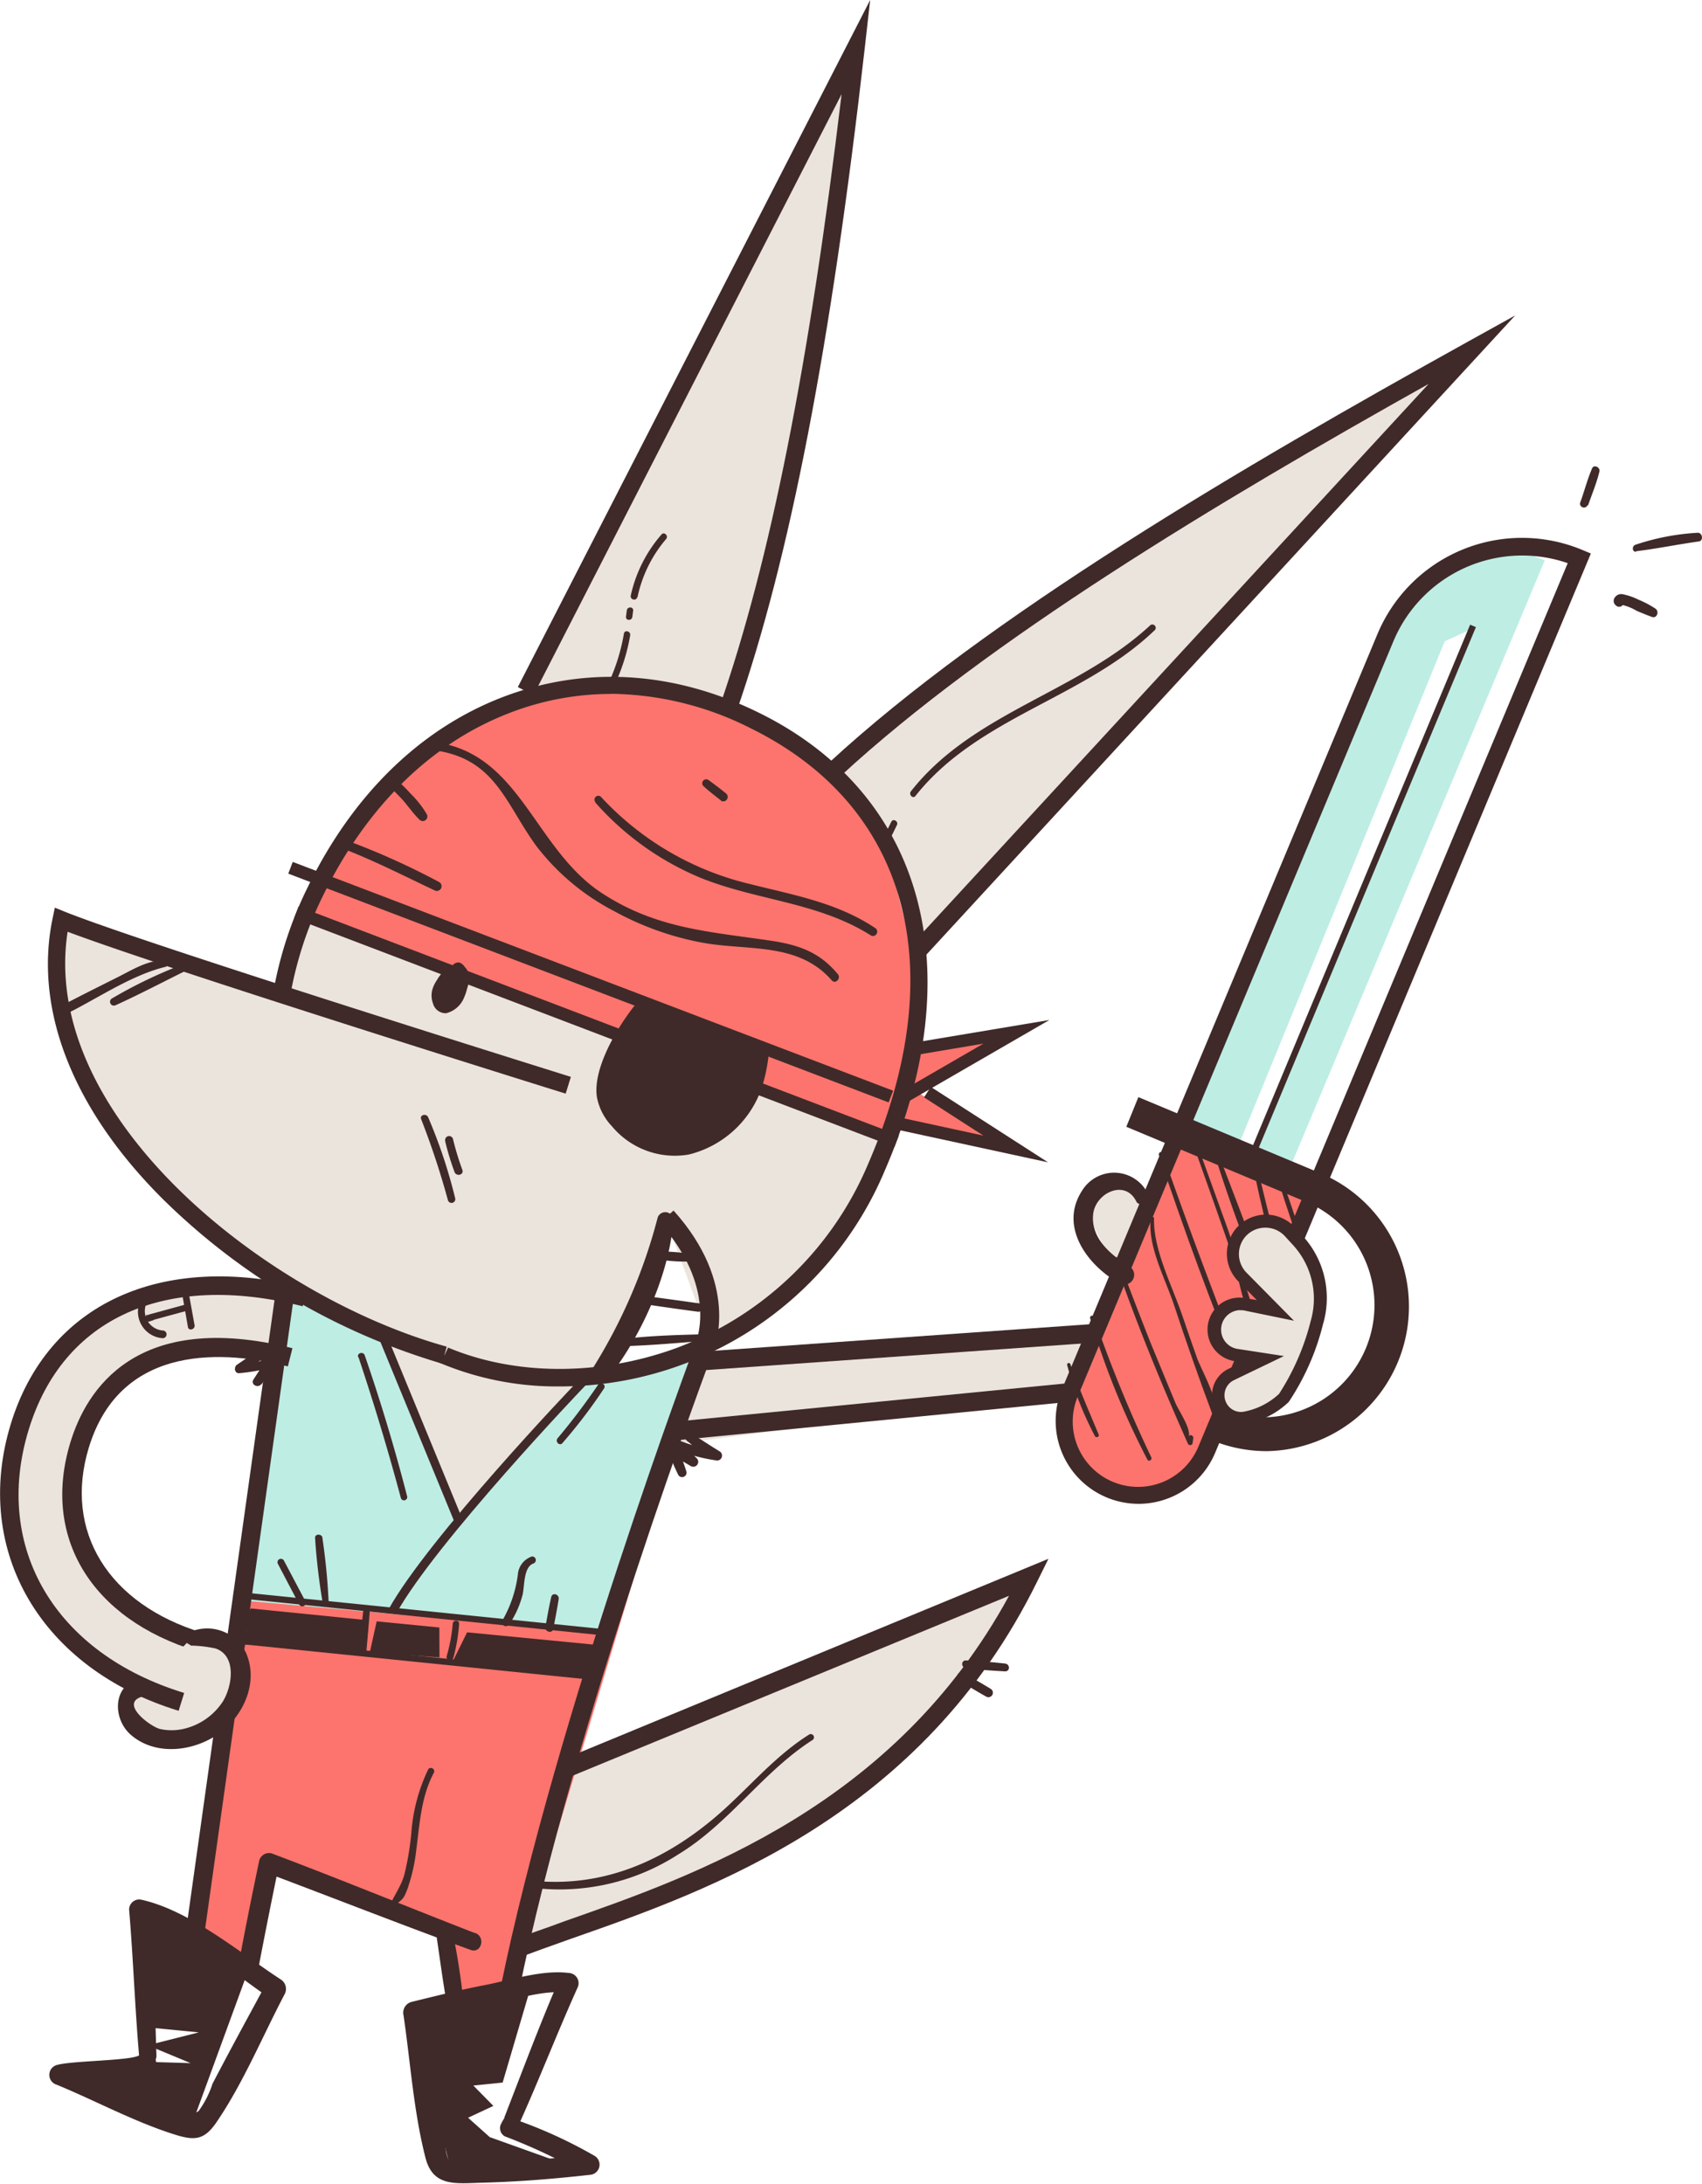 <svg id="d8454858-2dee-4c1e-83a3-a40541a48487" data-name="Calque 1" xmlns="http://www.w3.org/2000/svg" viewBox="0 0 141.2 181.16"><defs><style>.\33 4e9e8fa-7954-4d62-b25f-b0776a5e09e5{fill:#ebe4dc;}.\35 54ca2df-8952-4583-9ecb-396ef0125165{fill:#fff;}.\38 1be94e4-45b8-442e-a0d8-c3f3bacc399f{fill:#fc746d;}.\30 6e020e7-b1ef-493a-85d6-3cd05ef1a232{fill:#3f2a29;}.\32 00b6457-f5ec-4826-8aef-776d4083e66d{fill:#beede4;}</style></defs><title>foumi_mascotte</title><polygon class="34e9e8fa-7954-4d62-b25f-b0776a5e09e5" points="70.91 4.81 43.68 57.89 49.38 56.52 56.12 57.44 60.35 59.25 65.35 40.6 70.91 4.81"/><polygon class="554ca2df-8952-4583-9ecb-396ef0125165" points="109.45 97.95 130.12 45.59 120.61 47.37 112.59 58.51 97.8 93.91 109.45 97.95"/><polygon class="34e9e8fa-7954-4d62-b25f-b0776a5e09e5" points="120.99 30.24 106.06 37.45 88.09 49.35 69.25 63.83 72.9 68.77 76.57 78 120.99 30.24"/><path class="554ca2df-8952-4583-9ecb-396ef0125165" d="M92.07,118.05c-1.55.89-6.4,12.17-6.4,12.17l4.38-1.07,4.14-1.35S95,121.52,92.07,118.05Z" transform="translate(-35.74 -16.15)"/><path class="34e9e8fa-7954-4d62-b25f-b0776a5e09e5" d="M60.72,92l48.4,18.58a21.72,21.72,0,0,1-3.68,7.48c-2.94,4-10.74,9.34-10.74,9.34l-3.65-9.89L85.58,130s-9.93.42-15.93-2.34a112.67,112.67,0,0,1-14-7.5c-6.31-3.77-12.9-14.56-12.9-14.56L40.83,100l9.73-4,8.59,2.74Z" transform="translate(-35.74 -16.15)"/><polygon class="34e9e8fa-7954-4d62-b25f-b0776a5e09e5" points="23 107.12 15.05 106.94 9.03 108.8 3.32 114.28 0.81 122.83 2.62 131.58 7.64 137.46 10.72 139.43 10.54 142.14 12.22 143.91 15.49 144.2 18.7 142.51 19.81 137.83 18.76 136.28 15.21 135.49 9.79 132.44 6.81 127.54 6.08 122.15 7.75 116.46 12.41 112.89 17.87 111.8 22.88 112.69 23 107.12"/><polygon class="34e9e8fa-7954-4d62-b25f-b0776a5e09e5" points="55.53 119.85 88.4 115.67 90.51 110.63 67.02 112.29 57.74 113.57 55.53 119.85"/><polygon class="34e9e8fa-7954-4d62-b25f-b0776a5e09e5" points="92.56 105.29 95.05 99.5 93.2 98.08 89.97 100.31 92.56 105.29"/><polygon class="34e9e8fa-7954-4d62-b25f-b0776a5e09e5" points="46.78 146.77 85.38 130.83 78.54 141.6 63.87 153.44 45.68 160.35 43.03 161.58 46.78 146.77"/><polygon class="34e9e8fa-7954-4d62-b25f-b0776a5e09e5" points="31.82 111 37.89 126.37 48.31 114.69 36.64 112.36 31.82 111"/><path class="81be94e4-45b8-442e-a0d8-c3f3bacc399f" d="M109.5,110.74L60.91,92.06l5.25-8.74S74.24,75,79.42,74a51.23,51.23,0,0,1,10.44-.72s8.34,2.18,10.57,3.59,8.76,9.42,8.76,9.42L112,97.11Z" transform="translate(-35.74 -16.15)"/><polyline class="81be94e4-45b8-442e-a0d8-c3f3bacc399f" points="31.82 111 37.89 126.37 47.88 115.15 58.11 112.59 42.27 165.11 37.86 165.97 36.86 160.34 22.29 154.56 20.37 163.34 16.29 159.65 23 107.12"/><polygon class="81be94e4-45b8-442e-a0d8-c3f3bacc399f" points="75.56 86.99 83.52 86.07 75.88 90.49 84 95.26 74.25 92.83 75.56 86.99"/><path class="81be94e4-45b8-442e-a0d8-c3f3bacc399f" d="M133,109.95l11.83,4.72L135.37,138l-2.71,1.42-2.8.2s-0.68.95-3.44-1.27-2.28-6.55-2.28-6.55" transform="translate(-35.74 -16.15)"/><polygon class="06e020e7-b1ef-493a-85d6-3cd05ef1a232" points="12.06 158.49 20.59 163.48 15.96 176.14 5.03 172.12 12.3 171.06 15.81 171.16 12.25 169.68 16.49 168.61 12.1 168.18 12.06 158.49"/><polyline class="06e020e7-b1ef-493a-85d6-3cd05ef1a232" points="43.85 165.47 41.7 172.77 39.27 173.02 40.93 174.71 38.83 175.69 40.63 177.3 46.02 179.23 37.35 179.87 35.28 171.21 34.77 167.06 43.61 165.35"/><polygon class="200b6457-f5ec-4826-8aef-776d4083e66d" points="128.16 46.48 107.04 96.82 103.85 95.96 122.39 52.04 119.86 53.2 102.51 95.6 97.53 93.16 116.12 50.72 123.94 44.89 128.16 46.48"/><polygon class="200b6457-f5ec-4826-8aef-776d4083e66d" points="50.28 135.49 20.46 132.81 23.82 106.6 31.82 111 37.89 126.37 48.31 114.26 57.55 112.31 50.28 135.49"/><polygon class="06e020e7-b1ef-493a-85d6-3cd05ef1a232" points="20.79 133.44 30.46 134.41 30.29 136.94 20.63 136.35 20.33 134.35 20.79 133.44"/><polygon class="06e020e7-b1ef-493a-85d6-3cd05ef1a232" points="31.25 134.51 36.45 135.02 36.46 137.5 30.68 137.08 31.25 134.51"/><polygon class="06e020e7-b1ef-493a-85d6-3cd05ef1a232" points="37.54 137.88 48.48 139.02 49.37 136.45 38.75 135.42 37.54 137.88"/><path class="06e020e7-b1ef-493a-85d6-3cd05ef1a232" d="M87.48,98.62a0.17,0.17,0,0,0,0-.33,0.17,0.17,0,0,0,0,.33h0Z" transform="translate(-35.74 -16.15)"/><path class="06e020e7-b1ef-493a-85d6-3cd05ef1a232" d="M88.39,99.57c-1.58,2-3.51,5.36-3.12,7.65a4.8,4.8,0,0,0,1.23,2.36,6.79,6.79,0,0,0,6.39,2.35,8.56,8.56,0,0,0,6-5.4,13.57,13.57,0,0,0,.64-3.1" transform="translate(-35.74 -16.15)"/><path class="06e020e7-b1ef-493a-85d6-3cd05ef1a232" d="M74,96.09a2.65,2.65,0,0,0-2,1.35,2.88,2.88,0,0,0-.34.65,1.86,1.86,0,0,0,0,1.3,1.09,1.09,0,0,0,1.09.82,2.16,2.16,0,0,0,1.49-1.3,4.17,4.17,0,0,0,.25-0.74A2.87,2.87,0,0,0,74.65,97a1.4,1.4,0,0,0-.37-0.65A0.87,0.87,0,0,0,73.85,96a0.62,0.62,0,0,0-.59.28" transform="translate(-35.74 -16.15)"/><path class="06e020e7-b1ef-493a-85d6-3cd05ef1a232" d="M75.11,176.51c-5.63-2.19-11.21-4.48-16.86-6.61a0.85,0.85,0,0,0-1,.59q-0.89,4.23-1.69,8.48c-0.2,1.06,1.42,1.51,1.62.45q0.81-4.25,1.69-8.48l-1,.59c5.64,2.12,11.25,4.33,16.92,6.39,0.89,0.32,1.25-1.07.39-1.4h0Z" transform="translate(-35.74 -16.15)"/><path class="06e020e7-b1ef-493a-85d6-3cd05ef1a232" d="M71.94,176.67c0.29,1.94.54,3.9,0.89,5.84a0.7,0.7,0,0,0,1.37-.18,59,59,0,0,0-.93-6c-0.17-.88-1.45-0.49-1.33.37h0Z" transform="translate(-35.74 -16.15)"/><path class="06e020e7-b1ef-493a-85d6-3cd05ef1a232" d="M48.72,186.71c-0.13-4-.21-8.1-0.51-12.14l-1.05.8c3.85,0.92,7.78,4.39,11,6.57l-0.33-1.24c-1.5,2.77-3,5.52-4.46,8.32a8,8,0,0,1-1.15,2.26c-1,.72-2.11,0-3.34-0.43-2.69-1-4.94-2.31-7.94-3.39v1.63c2-.68,4.73-0.58,7-0.73a0.81,0.81,0,0,0,.76-1,2,2,0,0,0-.2-0.79,0.59,0.59,0,0,0-1.12,0c-0.21.56-5.65,0.51-6.94,0.9a0.85,0.85,0,0,0,0,1.63c3.2,1.32,6.29,3,9.59,4.07,1.76,0.57,2.61.63,3.7-1,2.21-3.25,3.79-7.09,5.62-10.57a0.93,0.93,0,0,0-.33-1.24c-3.42-2.23-7.49-5.69-11.52-6.6a0.84,0.84,0,0,0-1.05.8c0.34,4,.48,8.1.83,12.14A0.67,0.67,0,0,0,48.72,186.71Z" transform="translate(-35.74 -16.15)"/><path class="06e020e7-b1ef-493a-85d6-3cd05ef1a232" d="M78.86,192.24c1.66-3.69,3.12-7.47,4.78-11.16a0.85,0.85,0,0,0-.72-1.25c-2.2-.28-4.81.59-6.93,1s-4.1.91-6.14,1.41a0.93,0.93,0,0,0-.63,1.12c0.57,3.89.84,8,1.82,11.81,0.63,2.44,2.52,2.12,4.75,2.06,3-.08,5.92-0.32,8.86-0.65a0.85,0.85,0,0,0,.43-1.57,38.9,38.9,0,0,0-6.85-3.11l0.55,1a3,3,0,0,0,.1-1,0.59,0.59,0,0,0-1-.41,3.53,3.53,0,0,0-.63,1,0.79,0.79,0,0,0,.36.89,47.27,47.27,0,0,1,6.61,3.12l0.43-1.57q-3.56.37-7.14,0.53c-0.74,0-3.93.54-4.47,0.08a3.12,3.12,0,0,1-.34-1.41c-0.72-3.7-1.12-7.5-1.71-11.23L70.33,184q2.73-.71,5.48-1.34c2.18-.5,4.85-1.46,7.11-1.2l-0.72-1.25c-1.64,3.78-3.08,7.64-4.57,11.48A0.67,0.67,0,0,0,78.86,192.24Z" transform="translate(-35.74 -16.15)"/><path class="06e020e7-b1ef-493a-85d6-3cd05ef1a232" d="M82.2,131.17a25,25,0,0,1-11-2.41c-5.47-2.68-10-8.55-12-15.69a32.31,32.31,0,0,1,2.06-23.3C65,82.08,70.61,76.62,77.4,74s14.18-2.22,21.28,1.27c13.69,6.72,17.7,21.29,10.46,38h0A29.2,29.2,0,0,1,82.2,131.17Zm4.24-57.45a23.31,23.31,0,0,0-8.51,1.61c-6.45,2.51-11.76,7.73-15.37,15.08a30.85,30.85,0,0,0-2,22.26c2,6.75,6.18,12.28,11.28,14.79,5.76,2.82,13.23,3,20,.53a27.81,27.81,0,0,0,15.93-15.3h0c7-16.18,3.35-29.68-9.77-36.13A26.22,26.22,0,0,0,86.44,73.71Z" transform="translate(-35.74 -16.15)"/><path class="06e020e7-b1ef-493a-85d6-3cd05ef1a232" d="M52.07,153.13c-8.77-2.68-12.89-9.47-10.49-17.32C42.89,131.5,47,124.76,60,128l-0.38,1.51c-5-1.27-13.82-2.08-16.51,6.73-2.12,6.94,1.6,13,9.46,15.38Z" transform="translate(-35.74 -16.15)"/><path class="34e9e8fa-7954-4d62-b25f-b0776a5e09e5" d="M82.89,106.19s-35.35-11-42.09-13.73c-3.34,16.19,16.29,31.82,31.82,36.12" transform="translate(-35.74 -16.15)"/><path class="06e020e7-b1ef-493a-85d6-3cd05ef1a232" d="M72.42,129.28a55.24,55.24,0,0,1-23.31-13.79c-7.38-7.42-10.58-15.65-9-23.18l0.18-.86,0.81,0.33c6.64,2.68,41.68,13.6,42,13.71l-0.43,1.39c-1.39-.43-33-10.3-41.32-13.43-2.36,15.3,16.49,30.28,31.45,34.42Z" transform="translate(-35.74 -16.15)"/><rect class="06e020e7-b1ef-493a-85d6-3cd05ef1a232" x="84.22" y="70.99" width="1.04" height="53.3" transform="translate(-72.41 125.9) rotate(-69.14)"/><rect class="06e020e7-b1ef-493a-85d6-3cd05ef1a232" x="84.71" y="74.69" width="1.04" height="53.3" transform="translate(-75.56 128.74) rotate(-69.14)"/><path class="06e020e7-b1ef-493a-85d6-3cd05ef1a232" d="M96.85,75.16l-1.38-.48c4.16-12,7.39-28.19,10.09-50.72L80,73.82l-1.3-.67,29.23-57-0.45,4C104.67,44.87,101.29,62.35,96.85,75.16Z" transform="translate(-35.74 -16.15)"/><path class="06e020e7-b1ef-493a-85d6-3cd05ef1a232" d="M112.42,95.54l-1.07-1L154.26,48c-17.64,9.88-36.57,21.25-48.77,32.52l-1-1.07c13.23-12.22,34.23-24.52,53-34.94l3.95-2.19Z" transform="translate(-35.74 -16.15)"/><path class="06e020e7-b1ef-493a-85d6-3cd05ef1a232" d="M78.67,178.6l-0.56-1.45c1.34-.52,2.86-1,4.46-1.61,11-3.85,27.41-9.61,36.88-27L82.82,163.64l-0.59-1.44,40.49-16.73-0.91,1.84C112.25,166.79,94.7,172.94,83.09,177,81.49,177.57,80,178.1,78.67,178.6Z" transform="translate(-35.74 -16.15)"/><path class="06e020e7-b1ef-493a-85d6-3cd05ef1a232" d="M78.78,181.41l-1.52-.31c4.58-22.52,16.1-53.27,16.21-53.58s1.76-4.6-3-9.94l1.15-1c5.49,6.1,3.42,11.33,3.33,11.55S83.34,159,78.78,181.41Z" transform="translate(-35.74 -16.15)"/><polygon class="06e020e7-b1ef-493a-85d6-3cd05ef1a232" points="75.04 91.57 74.52 90.67 81.59 86.58 75.82 87.55 75.65 86.53 87.06 84.62 75.04 91.57"/><polygon class="06e020e7-b1ef-493a-85d6-3cd05ef1a232" points="86.95 96.43 73.38 93.49 73.6 92.48 81.58 94.21 76.66 91.04 77.22 90.17 86.95 96.43"/><path class="06e020e7-b1ef-493a-85d6-3cd05ef1a232" d="M49.35,95.82c-1.4,0-2.63.79-3.85,1.4-1.63.82-3.26,1.62-4.86,2.48a0.39,0.39,0,0,0,.39.67c2.71-1.31,5.47-3.27,8.4-4a0.28,0.28,0,0,0-.08-0.56h0Z" transform="translate(-35.74 -16.15)"/><path class="06e020e7-b1ef-493a-85d6-3cd05ef1a232" d="M50.75,96.22A38.44,38.44,0,0,0,45,99a0.32,0.32,0,0,0,.32.55c1.9-.86,3.76-1.84,5.62-2.76a0.29,0.29,0,0,0-.22-0.53h0Z" transform="translate(-35.74 -16.15)"/><path class="06e020e7-b1ef-493a-85d6-3cd05ef1a232" d="M64.08,86.51c2.63,1,5.14,2.29,7.7,3.5a0.39,0.39,0,0,0,.4-0.68,62.12,62.12,0,0,0-7.9-3.54c-0.45-.17-0.64.54-0.2,0.72h0Z" transform="translate(-35.74 -16.15)"/><path class="06e020e7-b1ef-493a-85d6-3cd05ef1a232" d="M67.83,81.14c0.45,0.51,1,1,1.41,1.48s0.84,1.09,1.32,1.55a0.38,0.38,0,0,0,.59-0.46A8,8,0,0,0,69.81,82a11.12,11.12,0,0,0-1.56-1.46c-0.34-.25-0.68.27-0.43,0.56h0Z" transform="translate(-35.74 -16.15)"/><path class="06e020e7-b1ef-493a-85d6-3cd05ef1a232" d="M90.3,117.17a44.76,44.76,0,0,1-5.5,12.68,0.75,0.75,0,0,0,1.17.9c2.85-3.44,5.35-8.92,5.63-13.41a0.67,0.67,0,0,0-1.3-.18h0Z" transform="translate(-35.74 -16.15)"/><path class="06e020e7-b1ef-493a-85d6-3cd05ef1a232" d="M93,120.18a14.22,14.22,0,0,0-2.46-.2c-0.37,0-.48.61-0.09,0.67a14.24,14.24,0,0,0,2.46.16c0.34,0,.45-0.56.08-0.62h0Z" transform="translate(-35.74 -16.15)"/><path class="06e020e7-b1ef-493a-85d6-3cd05ef1a232" d="M93.81,124.29q-2.6-.37-5.2-0.71a0.34,0.34,0,0,0-.09.66q2.55,0.39,5.1.73c0.44,0.06.64-.61,0.19-0.68h0Z" transform="translate(-35.74 -16.15)"/><path class="06e020e7-b1ef-493a-85d6-3cd05ef1a232" d="M87.72,127.82c2.16-.06,4.32-0.27,6.48-0.43a0.28,0.28,0,0,0,0-.55c-2.16.06-4.33,0.11-6.48,0.36-0.39,0-.41.63,0,0.62h0Z" transform="translate(-35.74 -16.15)"/><rect class="06e020e7-b1ef-493a-85d6-3cd05ef1a232" x="28.23" y="149.34" width="54.81" height="1.55" transform="translate(-136.5 168.2) rotate(-82.01)"/><path class="34e9e8fa-7954-4d62-b25f-b0776a5e09e5" d="M51.54,152.14s2.4-.36,3.24.5a3.83,3.83,0,0,1,.85,3.36,5.78,5.78,0,0,1-7.26,4.23,3.12,3.12,0,0,1-2.09-1.93,1.7,1.7,0,0,1,1.39-2.16" transform="translate(-35.74 -16.15)"/><path class="06e020e7-b1ef-493a-85d6-3cd05ef1a232" d="M51.54,152.67a10.72,10.72,0,0,1,2.08.24c1.79,0.61,1.38,3.17.6,4.41a5.3,5.3,0,0,1-3.29,2.27,4.45,4.45,0,0,1-1.91,0c-0.82-.19-3.66-2.31-1.17-2.76,0.94-.17.54-1.6-0.4-1.44-2.36.42-2.43,3.31-.86,4.68,2.06,1.79,5.22,1.39,7.31-.1s3.32-4.32,2.23-6.74a3.58,3.58,0,0,0-4.75-1.63,0.54,0.54,0,0,0,.14,1h0Z" transform="translate(-35.74 -16.15)"/><path class="06e020e7-b1ef-493a-85d6-3cd05ef1a232" d="M50.56,158.08c-11.41-3.48-17.14-13.26-13.93-23.78,3.06-10,12.48-14.36,24.6-11.29l-0.38,1.51c-11.4-2.88-19.89.94-22.73,10.24-3,9.8,2.2,18.57,12.9,21.84Z" transform="translate(-35.74 -16.15)"/><path class="06e020e7-b1ef-493a-85d6-3cd05ef1a232" d="M68.62,150L68,149.62c3.27-5.88,15.28-18.49,15.79-19l0.51,0.48C84.18,131.21,71.84,144.16,68.62,150Z" transform="translate(-35.74 -16.15)"/><rect class="06e020e7-b1ef-493a-85d6-3cd05ef1a232" x="70.33" y="126.52" width="0.7" height="16.49" transform="translate(-81.7 20.87) rotate(-22.36)"/><rect class="06e020e7-b1ef-493a-85d6-3cd05ef1a232" x="70.6" y="135.12" width="0.52" height="29.86" transform="translate(-121.34 189.2) rotate(-84.19)"/><rect class="06e020e7-b1ef-493a-85d6-3cd05ef1a232" x="69.93" y="138.83" width="0.52" height="29.86" transform="translate(-125.63 191.87) rotate(-84.19)"/><rect class="06e020e7-b1ef-493a-85d6-3cd05ef1a232" x="93.76" y="127.14" width="32.91" height="1.55" transform="translate(-44.47 -8.07) rotate(-4.04)"/><rect class="06e020e7-b1ef-493a-85d6-3cd05ef1a232" x="91.75" y="132.49" width="32.85" height="1.55" transform="translate(-48.21 -4.98) rotate(-5.59)"/><path class="06e020e7-b1ef-493a-85d6-3cd05ef1a232" d="M145.18,116l-12.7-5.3L150,68.79a13,13,0,0,1,17.05-7l0.67,0.28Zm-10.79-6.09,10,4.18L165.8,62.87a11.58,11.58,0,0,0-14.46,6.48Z" transform="translate(-35.74 -16.15)"/><path class="06e020e7-b1ef-493a-85d6-3cd05ef1a232" d="M130.19,140.91a6.88,6.88,0,0,1-6.34-9.53l9.3-22.26,12.7,5.3-9.3,22.26A6.89,6.89,0,0,1,130.19,140.91Zm-5-9a5.42,5.42,0,1,0,10,4.18l8.74-20.92-10-4.18Z" transform="translate(-35.74 -16.15)"/><path class="06e020e7-b1ef-493a-85d6-3cd05ef1a232" d="M140.83,136.54a12,12,0,0,1-4.62-.93l1-2.46A9.31,9.31,0,0,0,144.42,116l-15.24-6.37,1-2.46,15.24,6.37A12,12,0,0,1,140.83,136.54Z" transform="translate(-35.74 -16.15)"/><rect class="06e020e7-b1ef-493a-85d6-3cd05ef1a232" x="124.61" y="90.05" width="48.15" height="0.52" transform="translate(-27.65 176.61) rotate(-67.36)"/><path class="06e020e7-b1ef-493a-85d6-3cd05ef1a232" d="M141.92,114.47c0.34,1.17.75,2.33,1.13,3.49,0.08,0.24.46,0.13,0.38-.1-0.39-1.16-.77-2.33-1.21-3.47a0.16,0.16,0,0,0-.3.08h0Z" transform="translate(-35.74 -16.15)"/><path class="06e020e7-b1ef-493a-85d6-3cd05ef1a232" d="M139.74,113.11c0.64,3.17,1.44,6.33,2.38,9.43a0.18,0.18,0,0,0,.34-0.09c-0.86-3.13-1.65-6.26-2.4-9.42a0.17,0.17,0,0,0-.32.09h0Z" transform="translate(-35.74 -16.15)"/><path class="06e020e7-b1ef-493a-85d6-3cd05ef1a232" d="M136.38,111.52a124.35,124.35,0,0,0,4.34,11.85c0.08,0.21.43,0.13,0.35-.1-1.4-4-2.91-7.91-4.42-11.83a0.14,0.14,0,0,0-.27.07h0Z" transform="translate(-35.74 -16.15)"/><path class="06e020e7-b1ef-493a-85d6-3cd05ef1a232" d="M134.35,110c1.18,3.37,2.4,6.73,3.55,10.11,0.6,1.75,1.08,5.63,2.46,6.84a0.18,0.18,0,0,0,.31-0.13v-0.09a0.18,0.18,0,0,0-.18-0.18h-0.06a0.17,0.17,0,0,0,0,.35c-0.12,0-2.48-7.78-2.8-8.69-1-2.78-2-5.55-3-8.31-0.07-.18-0.36-0.11-0.3.08h0Z" transform="translate(-35.74 -16.15)"/><path class="06e020e7-b1ef-493a-85d6-3cd05ef1a232" d="M131.86,111.91c2.14,6.33,4.41,12.63,7,18.81,0.08,0.2.41,0.12,0.33-.09-2.42-6.24-4.8-12.48-7-18.8-0.06-.18-0.35-0.1-0.29.08h0Z" transform="translate(-35.74 -16.15)"/><path class="06e020e7-b1ef-493a-85d6-3cd05ef1a232" d="M131.21,117.3c-0.28,2.2,1.22,5,1.89,7q1.52,4.63,3.23,9.2c0.06,0.16.35,0.21,0.38,0l0.09-.62c0-.21-0.28-0.31-0.33-0.09,0.19-.83-1.14-3.15-1.43-4q-0.61-1.72-1.2-3.46c-0.83-2.45-2.44-5.52-2.36-8.1,0-.18-0.25-0.17-0.27,0h0Z" transform="translate(-35.74 -16.15)"/><path class="06e020e7-b1ef-493a-85d6-3cd05ef1a232" d="M128.18,120.6c1.78,5.2,3.88,10.3,6.11,15.32a0.21,0.21,0,0,0,.38,0l0.07-.47c0-.23-0.31-0.35-0.37-0.1,0.16-.75-0.81-2.1-1.12-2.82q-1-2.41-2-4.84c-0.95-2.37-1.84-4.75-2.76-7.13-0.07-.19-0.37-0.11-0.31.08h0Z" transform="translate(-35.74 -16.15)"/><path class="06e020e7-b1ef-493a-85d6-3cd05ef1a232" d="M126.18,125.51a65.79,65.79,0,0,0,4.75,11.73c0.11,0.22.43,0,.32-0.19a112,112,0,0,1-4.76-11.63,0.16,0.16,0,0,0-.31.09h0Z" transform="translate(-35.74 -16.15)"/><path class="06e020e7-b1ef-493a-85d6-3cd05ef1a232" d="M124.27,129.39a28.2,28.2,0,0,0,2.31,5.91c0.09,0.16.39,0.05,0.31-.13-0.81-1.95-1.65-3.85-2.35-5.85a0.14,0.14,0,0,0-.27.07h0Z" transform="translate(-35.74 -16.15)"/><path class="06e020e7-b1ef-493a-85d6-3cd05ef1a232" d="M131.08,115.43a3.12,3.12,0,0,0-5.57-.5c-1.95,3,.47,6.23,3.1,7.68a0.81,0.81,0,0,0,.82-1.4c-1.53-.94-3.21-2.33-3-4.32,0.17-1.76,2.69-3,3.61-1a0.58,0.58,0,0,0,1-.44h0Z" transform="translate(-35.74 -16.15)"/><path class="34e9e8fa-7954-4d62-b25f-b0776a5e09e5" d="M138.72,118.35h0a2.73,2.73,0,0,0,.08,3.76l2.75,2.78-2.51-.52a2.13,2.13,0,0,0-2.55,1.82h0a2.13,2.13,0,0,0,1.79,2.37l2.24,0.35-2.63,1.25a1.9,1.9,0,0,0-.91,2.51h0a1.88,1.88,0,0,0,1.94,1.1,6.44,6.44,0,0,0,3.34-1.65,21,21,0,0,0,2.75-6.28,7.08,7.08,0,0,0-1.59-6.8l-0.66-.72A2.73,2.73,0,0,0,138.72,118.35Z" transform="translate(-35.74 -16.15)"/><path class="06e020e7-b1ef-493a-85d6-3cd05ef1a232" d="M138.68,134.31a2.42,2.42,0,0,1-1-4.61l1.12-.53-0.58-.09a2.65,2.65,0,1,1,.94-5.21L140,124l-1.54-1.56a3.25,3.25,0,0,1-.09-4.47l0.38,0.35-0.38-.35a3.25,3.25,0,0,1,4.79,0l0.66,0.72A7.63,7.63,0,0,1,145.5,126a20.46,20.46,0,0,1-2.84,6.45l-0.07.07a6.91,6.91,0,0,1-3.61,1.77Zm-0.08-9.47a1.62,1.62,0,0,0-.24,3.21l3.9,0.6-4.15,2a1.39,1.39,0,0,0-.66,1.83,1.37,1.37,0,0,0,1.4.8,5.88,5.88,0,0,0,3-1.49,20.08,20.08,0,0,0,2.63-6.06,6.59,6.59,0,0,0-1.48-6.3l-0.66-.72a2.19,2.19,0,0,0-1.63-.71h0a2.19,2.19,0,0,0-1.63.72,2.21,2.21,0,0,0,.06,3l3.95,4-4.18-.86A1.65,1.65,0,0,0,138.6,124.85Z" transform="translate(-35.74 -16.15)"/><path class="06e020e7-b1ef-493a-85d6-3cd05ef1a232" d="M71.17,78.33c5.6,0.47,6.39,4.33,9.06,8a19.37,19.37,0,0,0,6.48,5.42,24.43,24.43,0,0,0,7.22,2.59c3.78,0.72,8-.08,10.81,3.14,0.31,0.35.8-.16,0.51-0.51-1.57-1.9-3.38-2.47-5.78-2.81-5-.73-9.27-1-13.68-3.84-5.9-3.76-6.88-12.12-14.61-12.66-0.42,0-.42.62,0,0.66h0Z" transform="translate(-35.74 -16.15)"/><path class="06e020e7-b1ef-493a-85d6-3cd05ef1a232" d="M85.13,82.73A23.82,23.82,0,0,0,93.92,89c4.7,1.88,9.74,2,14.11,4.78a0.36,0.36,0,0,0,.36-0.61c-3.17-2.13-6.71-2.74-10.35-3.66a24.54,24.54,0,0,1-12.46-7.27,0.32,0.32,0,0,0-.45.45h0Z" transform="translate(-35.74 -16.15)"/><path class="06e020e7-b1ef-493a-85d6-3cd05ef1a232" d="M94.15,81.41c0.46,0.43,1,.82,1.46,1.2A0.37,0.37,0,0,0,96,82c-0.48-.4-1-0.79-1.5-1.15a0.33,0.33,0,0,0-.4.52h0Z" transform="translate(-35.74 -16.15)"/><path class="06e020e7-b1ef-493a-85d6-3cd05ef1a232" d="M55.72,150.27c1.22,0.4,2.45.78,3.7,1.11a0.34,0.34,0,0,0,.18-0.65c-1.23-.39-2.47-0.71-3.72-1a0.29,0.29,0,0,0-.15.56h0Z" transform="translate(-35.74 -16.15)"/><path class="06e020e7-b1ef-493a-85d6-3cd05ef1a232" d="M68.18,174.55c0.27-.42.81-0.59,1.1-1.08a5.73,5.73,0,0,0,.39-1,14.55,14.55,0,0,0,.61-2.9c0.29-2.2.4-4.39,1.47-6.38a0.28,0.28,0,0,0-.47-0.28,14.54,14.54,0,0,0-1.41,5.24,23.51,23.51,0,0,1-.59,3.54c-0.31,1.09-1,1.9-1.36,2.94a0.29,0.29,0,0,0,.2.35l0.15,0.05a0.29,0.29,0,0,0,.32-0.13l0.06-.11a0.28,0.28,0,0,0-.48-0.28h0Z" transform="translate(-35.74 -16.15)"/><path class="06e020e7-b1ef-493a-85d6-3cd05ef1a232" d="M85.38,131A54.83,54.83,0,0,1,82,135.47c-0.23.28,0.16,0.68,0.4,0.4a43.13,43.13,0,0,0,3.45-4.53c0.21-.32-0.3-0.62-0.52-0.3h0Z" transform="translate(-35.74 -16.15)"/><path class="06e020e7-b1ef-493a-85d6-3cd05ef1a232" d="M65.48,128.74q1.94,5.8,3.52,11.7a0.27,0.27,0,0,0,.52-0.14Q68,134.39,66,128.59c-0.12-.34-0.66-0.2-0.55.15h0Z" transform="translate(-35.74 -16.15)"/><path class="06e020e7-b1ef-493a-85d6-3cd05ef1a232" d="M78,150.89a7.84,7.84,0,0,0,1.1-2.46c0.17-.72.06-2.31,0.92-2.58a0.3,0.3,0,0,0-.16-0.57,1.72,1.72,0,0,0-1.16,1.51,10.26,10.26,0,0,1-1.27,3.78,0.32,0.32,0,0,0,.56.33h0Z" transform="translate(-35.74 -16.15)"/><path class="06e020e7-b1ef-493a-85d6-3cd05ef1a232" d="M81.64,151.28c0.16-.82.32-1.64,0.45-2.47,0.06-.4-0.52-0.58-0.62-0.17-0.19.82-.33,1.64-0.48,2.47-0.08.42,0.57,0.6,0.65,0.18h0Z" transform="translate(-35.74 -16.15)"/><path class="06e020e7-b1ef-493a-85d6-3cd05ef1a232" d="M63,149a52.16,52.16,0,0,0-.51-5.24c0-.38-0.65-0.4-0.61,0a53,53,0,0,0,.62,5.31A0.26,0.26,0,0,0,63,149h0Z" transform="translate(-35.74 -16.15)"/><path class="06e020e7-b1ef-493a-85d6-3cd05ef1a232" d="M61.08,149l-1.79-3.39a0.28,0.28,0,0,0-.49.29l1.78,3.39a0.29,0.29,0,0,0,.5-0.29h0Z" transform="translate(-35.74 -16.15)"/><path class="06e020e7-b1ef-493a-85d6-3cd05ef1a232" d="M92.67,135.63A14.2,14.2,0,0,0,95,137.25l0.32-.75a13.69,13.69,0,0,1-3.44-.93c-0.38-.16-0.65.41-0.39,0.66L93,137.71l0.49-.64-1.71-1a0.41,0.41,0,0,0-.6.46,17.48,17.48,0,0,0,.84,2,0.37,0.37,0,0,0,.67-0.28,16.67,16.67,0,0,0-.73-1.92l-0.6.46,1.71,1a0.41,0.41,0,0,0,.49-0.64l-1.5-1.47-0.48.62a13.88,13.88,0,0,0,3.53,1,0.41,0.41,0,0,0,.32-0.75c-0.78-.47-1.54-1-2.34-1.45a0.34,0.34,0,0,0-.41.53h0Z" transform="translate(-35.74 -16.15)"/><path class="06e020e7-b1ef-493a-85d6-3cd05ef1a232" d="M56.87,128.37l-1.47,1c-0.28.19-.21,0.74,0.19,0.7a14.71,14.71,0,0,0,2.61-.46l-0.43-.56-1,1.54c-0.27.43,0.37,0.76,0.66,0.38a6.17,6.17,0,0,1,1.42-1.33l-0.52-.52a2.55,2.55,0,0,0-.37,1.79c0.07,0.4.67,0.28,0.68-.09a2.65,2.65,0,0,1,.35-1.32,0.38,0.38,0,0,0-.52-0.52,7.42,7.42,0,0,0-1.69,1.61L57.44,131l1-1.54a0.38,0.38,0,0,0-.43-0.56,14.26,14.26,0,0,1-2.4.45l0.19,0.7,1.46-1c0.39-.27,0-0.9-0.37-0.64h0Z" transform="translate(-35.74 -16.15)"/><path class="06e020e7-b1ef-493a-85d6-3cd05ef1a232" d="M70.68,109a66.5,66.5,0,0,1,2.22,6.72,0.31,0.31,0,0,0,.6-0.17,42.4,42.4,0,0,0-2.24-6.71c-0.15-.35-0.72-0.2-0.58.16h0Z" transform="translate(-35.74 -16.15)"/><path class="06e020e7-b1ef-493a-85d6-3cd05ef1a232" d="M72.67,110.82a22.26,22.26,0,0,0,.78,2.57c0.16,0.39.79,0.24,0.65-.18a23.4,23.4,0,0,1-.78-2.57,0.33,0.33,0,0,0-.64.18h0Z" transform="translate(-35.74 -16.15)"/><path class="06e020e7-b1ef-493a-85d6-3cd05ef1a232" d="M86.67,73a0.3,0.3,0,0,0,0-.6,0.3,0.3,0,0,0,0,.6h0Z" transform="translate(-35.74 -16.15)"/><path class="06e020e7-b1ef-493a-85d6-3cd05ef1a232" d="M86.82,72.76a15.66,15.66,0,0,0,1.2-3.9c0.06-.34-0.46-0.49-0.52-0.14a16.15,16.15,0,0,1-1.13,3.78c-0.14.31,0.31,0.57,0.45,0.27h0Z" transform="translate(-35.74 -16.15)"/><path class="06e020e7-b1ef-493a-85d6-3cd05ef1a232" d="M88.2,67.33l0.07-.54c0-.33-0.48-0.33-0.53,0l-0.07.54c0,0.33.48,0.33,0.53,0h0Z" transform="translate(-35.74 -16.15)"/><path class="06e020e7-b1ef-493a-85d6-3cd05ef1a232" d="M88.63,65.69A10.86,10.86,0,0,1,91,60.87c0.22-.26-0.15-0.64-0.38-0.38a11.44,11.44,0,0,0-2.55,5.06c-0.08.35,0.45,0.49,0.53,0.15h0Z" transform="translate(-35.74 -16.15)"/><path class="06e020e7-b1ef-493a-85d6-3cd05ef1a232" d="M109.54,85.84l0.61-1.24c0.15-.31-0.31-0.59-0.47-0.27l-0.61,1.24c-0.16.32,0.32,0.6,0.47,0.28h0Z" transform="translate(-35.74 -16.15)"/><path class="06e020e7-b1ef-493a-85d6-3cd05ef1a232" d="M111.69,82.18c5.18-6.55,14-8.1,19.88-13.78a0.28,0.28,0,0,0-.39-0.39c-6,5.59-14.72,7.23-19.87,13.79-0.21.27,0.17,0.66,0.38,0.38h0Z" transform="translate(-35.74 -16.15)"/><path class="06e020e7-b1ef-493a-85d6-3cd05ef1a232" d="M171.48,61.88c1.74-.21,3.46-0.57,5.2-0.81,0.4-.05.31-0.74-0.1-0.72a19.53,19.53,0,0,0-5.18,1c-0.28.1-.27,0.61,0.08,0.57h0Z" transform="translate(-35.74 -16.15)"/><path class="06e020e7-b1ef-493a-85d6-3cd05ef1a232" d="M170.36,65.87l0,0.09-0.11.28,0.07-.08-0.28.12a4.18,4.18,0,0,1,1.47.54c0.42,0.18.84,0.35,1.27,0.51s0.64-.47.29-0.69a7.92,7.92,0,0,0-1.4-.74,5.22,5.22,0,0,0-1.35-.46c-0.6-.06-1,0.65-0.44,1a0.37,0.37,0,0,0,.45-0.58h0Z" transform="translate(-35.74 -16.15)"/><path class="06e020e7-b1ef-493a-85d6-3cd05ef1a232" d="M167.49,58.07c0.32-.92.71-1.85,0.94-2.8,0.09-.35-0.46-0.62-0.61-0.26-0.4.93-.65,1.93-1,2.88a0.33,0.33,0,0,0,.63.17h0Z" transform="translate(-35.74 -16.15)"/><path class="06e020e7-b1ef-493a-85d6-3cd05ef1a232" d="M80.45,172.82A18.15,18.15,0,0,0,92,170c4.26-2.58,7-6.85,11.17-9.51a0.27,0.27,0,0,0-.27-0.46c-3.2,2-5.46,5-8.36,7.32-4.08,3.3-8.77,5.27-14.09,4.87-0.36,0-.35.52,0,0.56h0Z" transform="translate(-35.74 -16.15)"/><path class="06e020e7-b1ef-493a-85d6-3cd05ef1a232" d="M115.87,154.55c1.08,0.13,2.17.2,3.26,0.26,0.42,0,.41-0.6,0-0.65-1.08-.12-2.17-0.21-3.26-0.26-0.42,0-.4.6,0,0.65h0Z" transform="translate(-35.74 -16.15)"/><path class="06e020e7-b1ef-493a-85d6-3cd05ef1a232" d="M115.32,155.58c0.74,0.45,1.48.9,2.23,1.32a0.37,0.37,0,0,0,.38-0.64c-0.74-.45-1.49-0.88-2.24-1.31a0.36,0.36,0,0,0-.37.63h0Z" transform="translate(-35.74 -16.15)"/><path class="06e020e7-b1ef-493a-85d6-3cd05ef1a232" d="M73.3,150.86a14.07,14.07,0,0,1-.51,2.72,0.29,0.29,0,0,0,.55.15,14.83,14.83,0,0,0,.49-2.87c0-.34-0.5-0.34-0.53,0h0Z" transform="translate(-35.74 -16.15)"/><path class="06e020e7-b1ef-493a-85d6-3cd05ef1a232" d="M65.89,149.68q-0.19,1.66-.36,3.32c0,0.4.59,0.4,0.62,0q0.15-1.66.28-3.32c0-.35-0.5-0.34-0.54,0h0Z" transform="translate(-35.74 -16.15)"/><path class="06e020e7-b1ef-493a-85d6-3cd05ef1a232" d="M51.88,126.08l-0.53-2.92c-0.06-.35-0.59-0.2-0.53.15l0.51,2.93c0.06,0.36.61,0.21,0.55-.15h0Z" transform="translate(-35.74 -16.15)"/><path class="06e020e7-b1ef-493a-85d6-3cd05ef1a232" d="M47.67,125.8a1.26,1.26,0,0,0,.68-0.09l-0.07-.52-0.13,0a0.26,0.26,0,0,0,.14.51l2.89-.79a0.26,0.26,0,0,0-.14-0.51l-2.89.79,0.14,0.51,0.13,0c0.25-.1.25-0.55-0.07-0.52a2.42,2.42,0,0,0-.25.06c-0.17,0-.38,0-0.17.11-0.31-.13-0.58.32-0.27,0.45h0Z" transform="translate(-35.74 -16.15)"/><path class="06e020e7-b1ef-493a-85d6-3cd05ef1a232" d="M47.37,124.09a2.2,2.2,0,0,0,1.87,3.08,0.32,0.32,0,0,0,0-.64,1.62,1.62,0,0,1-1.39-2.16c0.14-.32-0.33-0.61-0.48-0.28h0Z" transform="translate(-35.74 -16.15)"/><path class="06e020e7-b1ef-493a-85d6-3cd05ef1a232" d="M56.51,151.47H55.74a0.56,0.56,0,0,0,0,1.12l0.77,0a0.55,0.55,0,0,0,0-1.1h0Z" transform="translate(-35.74 -16.15)"/></svg>